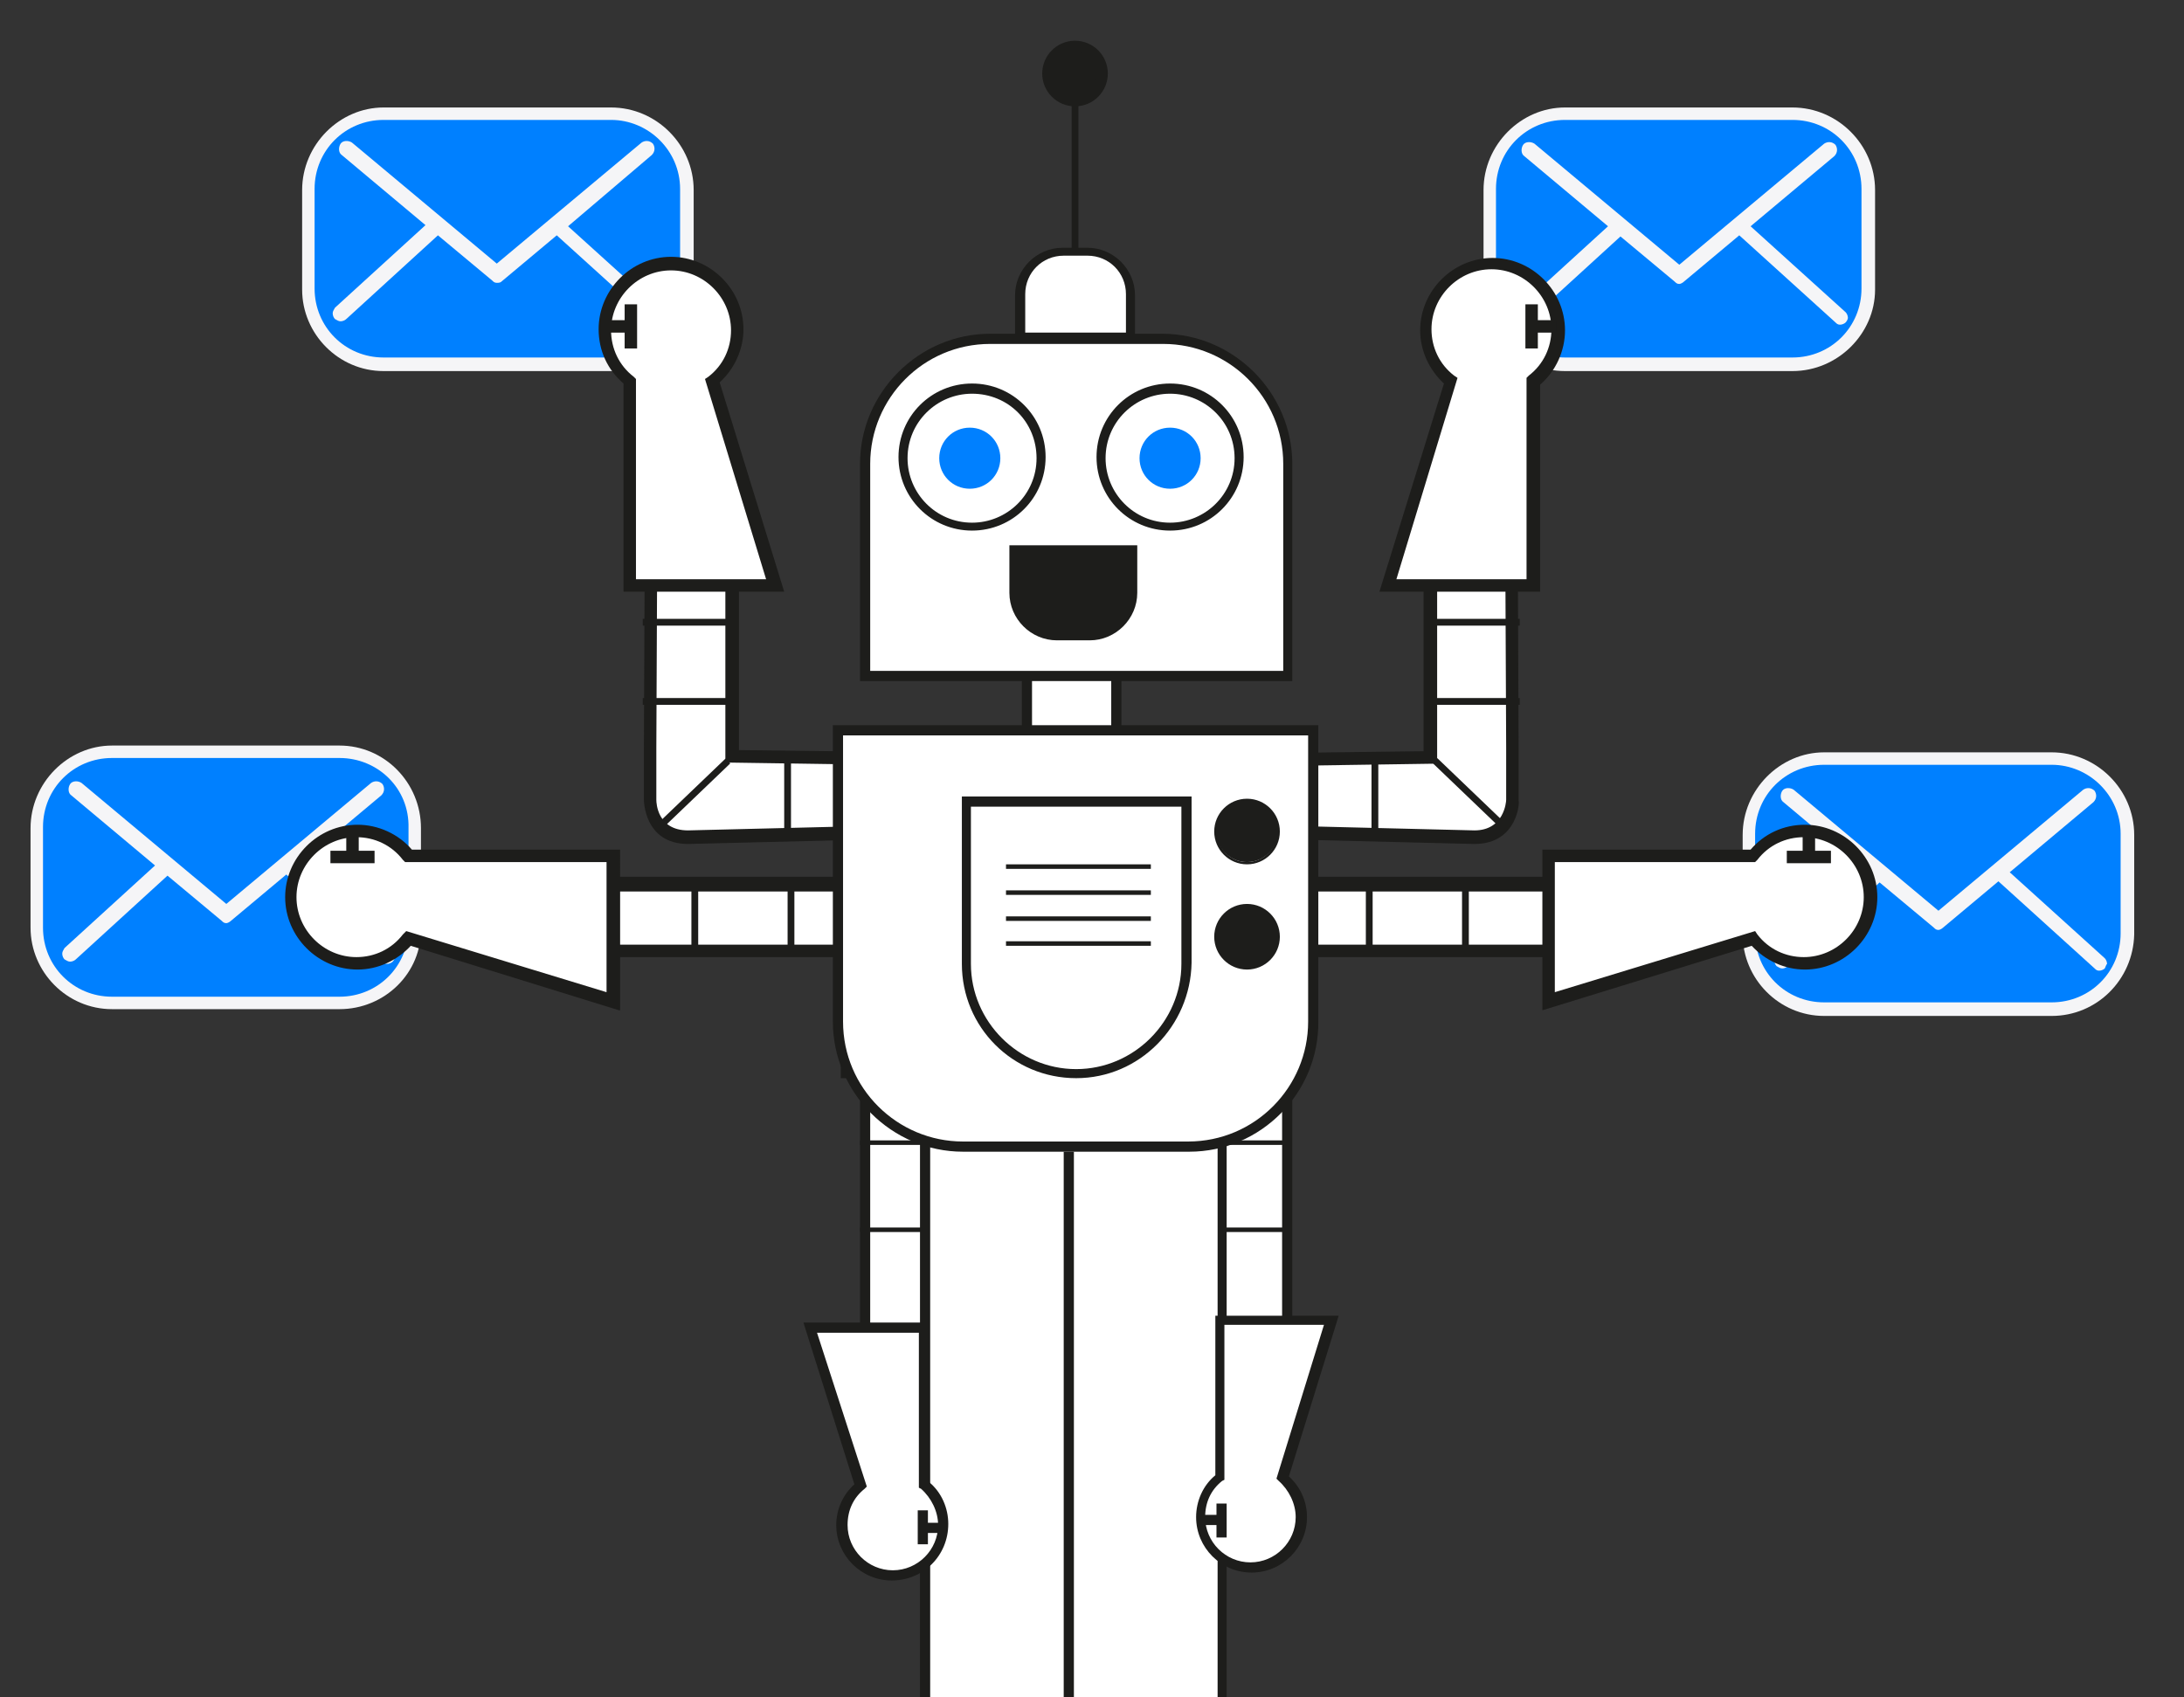<?xml version="1.0" encoding="utf-8"?>
<!-- Generator: Adobe Illustrator 24.0.3, SVG Export Plug-In . SVG Version: 6.00 Build 0)  -->
<svg version="1.1" id="Livello_1" xmlns="http://www.w3.org/2000/svg" xmlns:xlink="http://www.w3.org/1999/xlink" x="0px" y="0px"
	 viewBox="0 0 193 150" style="enable-background:new 0 0 193 150;" xml:space="preserve">
<rect x="0" y="0" width="193" height="150" fill="#333333" stroke="none"/>
<style type="text/css">
	.st0{fill:#0080FF;}
	.st1{fill:#F5F5F7;}
	.st2{fill:#FFFFFF;}
	.st3{fill:#1D1D1B;}
	.st4{fill:none;stroke:#1D1D1B;stroke-width:3.337;}
</style>
<g>
	<g>
		<g>
			<path class="st0" d="M58.6,28.5c-0.1,0.1-0.3,0.2-0.5,0.2h0c-0.2,0-0.3-0.1-0.4-0.2l-8.5-7.7l-4.9,4.1C44.2,25,44,25,43.9,25
				c-0.2,0-0.3-0.1-0.4-0.2l-4.8-4l-8.1,7.4c-0.1,0.1-0.3,0.2-0.5,0.2l0,0c-0.2,0-0.3-0.1-0.5-0.2c-0.1-0.1-0.2-0.3-0.2-0.5v0
				c0-0.2,0.1-0.3,0.2-0.5l8-7.3l-7.4-6.2c-0.3-0.2-0.3-0.7-0.1-1c0.2-0.3,0.7-0.3,1-0.1l0.6,0.5l12.2,10.2l12.2-10.2l0.6-0.5
				c0.3-0.2,0.7-0.2,1,0.1c0.2,0.3,0.2,0.7-0.1,1L50.2,20l8.4,7.6c0.1,0.1,0.2,0.3,0.2,0.5v0C58.8,28.2,58.8,28.4,58.6,28.5
				 M54,10.6H33.9c-3.4,0-6.1,2.7-6.1,6.1v8.8c0,3.4,2.7,6.1,6.1,6.1H54c3.4,0,6.1-2.7,6.1-6.1v-8.8C60.1,13.3,57.3,10.6,54,10.6"/>
		</g>
		<g>
			<path class="st1" d="M54,32.8H33.9c-4,0-7.2-3.3-7.2-7.2v-8.8c0-4,3.3-7.3,7.2-7.3H54c4,0,7.3,3.3,7.3,7.3v8.8
				C61.2,29.5,57.9,32.8,54,32.8z M30.7,29.4c0.9,0.7,1.9,1.1,3.1,1.1H54c1.1,0,2.2-0.4,3-1c0,0,0,0-0.1-0.1l-7.8-7.1l-4.1,3.4
				c-0.3,0.3-0.7,0.4-1.2,0.4c-0.4,0-0.8-0.1-1.2-0.4l-4.1-3.4l-7.4,6.7C31.1,29.2,30.9,29.3,30.7,29.4z M52,20l6.9,6.3
				c0-0.3,0.1-0.5,0.1-0.8v-8.8c0-0.8-0.2-1.5-0.5-2.1c0,0-0.1,0.1-0.1,0.1L52,20z M29.3,14.6c-0.3,0.6-0.5,1.4-0.5,2.1v8.8
				c0,0.3,0,0.5,0.1,0.8l6.9-6.3l-6.4-5.3C29.4,14.6,29.4,14.6,29.3,14.6z M32,12.1l0.4,0.4L43.9,22l11.9-10
				c-0.6-0.2-1.2-0.4-1.9-0.4H33.9C33.2,11.7,32.6,11.8,32,12.1z"/>
		</g>
		<g>
			<path class="st0" d="M163.1,28.5c-0.1,0.1-0.3,0.2-0.5,0.2h0c-0.2,0-0.3-0.1-0.4-0.2l-8.5-7.7l-4.9,4.1c-0.1,0.1-0.3,0.2-0.4,0.2
				c-0.2,0-0.3-0.1-0.4-0.2l-4.8-4l-8.1,7.4c-0.1,0.1-0.3,0.2-0.5,0.2l0,0c-0.2,0-0.3-0.1-0.5-0.2c-0.1-0.1-0.2-0.3-0.2-0.5v0
				c0-0.2,0.1-0.3,0.2-0.5l8-7.3l-7.4-6.2c-0.3-0.2-0.3-0.7-0.1-1c0.2-0.3,0.7-0.3,1-0.1l0.6,0.5l12.2,10.2l12.2-10.2l0.6-0.5
				c0.3-0.2,0.7-0.2,1,0.1c0.2,0.3,0.2,0.7-0.1,1l-7.4,6.2l8.4,7.6c0.1,0.1,0.2,0.3,0.2,0.5v0C163.3,28.2,163.2,28.4,163.1,28.5
				 M158.4,10.6h-20.1c-3.4,0-6.1,2.7-6.1,6.1v8.8c0,3.4,2.7,6.1,6.1,6.1h20.1c3.4,0,6.1-2.7,6.1-6.1v-8.8
				C164.5,13.3,161.8,10.6,158.4,10.6"/>
		</g>
		<g>
			<path class="st1" d="M158.4,32.8h-20.1c-4,0-7.2-3.3-7.2-7.2v-8.8c0-4,3.3-7.3,7.2-7.3h20.1c4,0,7.3,3.3,7.3,7.3v8.8
				C165.7,29.5,162.4,32.8,158.4,32.8z M135.2,29.4c0.9,0.7,1.9,1.1,3.1,1.1h20.1c1.1,0,2.2-0.4,3-1c0,0,0,0-0.1-0.1l-7.8-7.1
				l-4.1,3.4c-0.3,0.3-0.7,0.4-1.2,0.4c-0.4,0-0.8-0.1-1.2-0.4l-4.1-3.4l-7.4,6.7C135.6,29.2,135.4,29.3,135.2,29.4z M156.4,20
				l6.9,6.3c0-0.3,0.1-0.5,0.1-0.8v-8.8c0-0.8-0.2-1.5-0.5-2.1c0,0-0.1,0.1-0.1,0.1L156.4,20z M133.8,14.6c-0.3,0.6-0.5,1.4-0.5,2.1
				v8.8c0,0.3,0,0.5,0.1,0.8l6.9-6.3l-6.4-5.3C133.9,14.6,133.9,14.6,133.8,14.6z M136.5,12.1l0.4,0.4l11.5,9.6l11.9-10
				c-0.6-0.2-1.2-0.4-1.9-0.4h-20.1C137.7,11.7,137,11.8,136.5,12.1z"/>
		</g>
		<g>
			<path class="st0" d="M186,85.6c-0.1,0.1-0.3,0.2-0.5,0.2h0c-0.2,0-0.3-0.1-0.4-0.2l-8.5-7.7l-4.9,4.1c-0.1,0.1-0.3,0.2-0.4,0.2
				c-0.2,0-0.3-0.1-0.4-0.2l-4.8-4l-8.1,7.4c-0.1,0.1-0.3,0.2-0.5,0.2l0,0c-0.2,0-0.3-0.1-0.5-0.2c-0.1-0.1-0.2-0.3-0.2-0.5v0
				c0-0.2,0.1-0.3,0.2-0.5l8-7.3l-7.4-6.2c-0.3-0.2-0.3-0.7-0.1-1c0.2-0.3,0.7-0.3,1-0.1l0.6,0.5l12.2,10.2l12.2-10.2l0.6-0.5
				c0.3-0.2,0.7-0.2,1,0.1c0.2,0.3,0.2,0.7-0.1,1l-7.4,6.2l8.4,7.6c0.1,0.1,0.2,0.3,0.2,0.5v0C186.1,85.3,186.1,85.4,186,85.6
				 M181.3,67.6h-20.1c-3.4,0-6.1,2.7-6.1,6.1v8.8c0,3.4,2.7,6.1,6.1,6.1h20.1c3.4,0,6.1-2.7,6.1-6.1v-8.8
				C187.4,70.3,184.6,67.6,181.3,67.6"/>
		</g>
		<g>
			<path class="st1" d="M181.3,89.8h-20.1c-4,0-7.2-3.3-7.2-7.2v-8.8c0-4,3.3-7.3,7.2-7.3h20.1c4,0,7.3,3.3,7.3,7.3v8.8
				C188.5,86.6,185.3,89.8,181.3,89.8z M158.1,86.4c0.9,0.7,1.9,1.1,3.1,1.1h20.1c1.1,0,2.2-0.4,3-1c0,0,0,0-0.1-0.1l-7.8-7.1
				l-4.1,3.4c-0.3,0.3-0.7,0.4-1.2,0.4c-0.4,0-0.8-0.1-1.2-0.4l-4.1-3.4l-7.4,6.7C158.4,86.3,158.2,86.4,158.1,86.4z M179.3,77
				l6.9,6.3c0-0.3,0.1-0.5,0.1-0.8v-8.8c0-0.8-0.2-1.5-0.5-2.1c0,0-0.1,0.1-0.1,0.1L179.3,77z M156.7,71.6c-0.3,0.6-0.5,1.4-0.5,2.1
				v8.8c0,0.3,0,0.5,0.1,0.8l6.9-6.3l-6.4-5.3C156.7,71.7,156.7,71.6,156.7,71.6z M159.3,69.1l0.4,0.4l11.5,9.6l11.9-10
				c-0.6-0.2-1.2-0.4-1.9-0.4h-20.1C160.5,68.7,159.9,68.9,159.3,69.1z"/>
		</g>
		<g>
			<path class="st0" d="M34.7,85c-0.1,0.1-0.3,0.2-0.5,0.2h0c-0.2,0-0.3-0.1-0.4-0.2l-8.5-7.7l-4.9,4.1c-0.1,0.1-0.3,0.2-0.4,0.2
				c-0.2,0-0.3-0.1-0.4-0.2l-4.8-4l-8.1,7.4c-0.1,0.1-0.3,0.2-0.5,0.2l0,0c-0.2,0-0.3-0.1-0.5-0.2c-0.1-0.1-0.2-0.3-0.2-0.5v0
				c0-0.2,0.1-0.3,0.2-0.5l8-7.3l-7.4-6.2c-0.3-0.2-0.3-0.7-0.1-1c0.2-0.3,0.7-0.3,1-0.1l0.6,0.5L20,79.9l12.2-10.2l0.6-0.5
				c0.3-0.2,0.7-0.2,1,0.1c0.2,0.3,0.2,0.7-0.1,1l-7.4,6.2l8.4,7.6c0.1,0.1,0.2,0.3,0.2,0.5v0C34.9,84.7,34.8,84.9,34.7,85 M30,67
				H9.9c-3.4,0-6.1,2.7-6.1,6.1V82c0,3.4,2.7,6.1,6.1,6.1H30c3.4,0,6.1-2.7,6.1-6.1v-8.8C36.2,69.7,33.4,67,30,67"/>
		</g>
		<g>
			<path class="st1" d="M30,89.2H9.9c-4,0-7.2-3.3-7.2-7.2v-8.8c0-4,3.3-7.3,7.2-7.3H30c4,0,7.2,3.3,7.2,7.3V82
				C37.3,86,34,89.2,30,89.2z M6.8,85.9c0.9,0.7,1.9,1.1,3.1,1.1H30c1.1,0,2.2-0.4,3-1c0,0,0,0-0.1-0.1l-7.8-7.1l-4.1,3.4
				c-0.3,0.3-0.7,0.4-1.2,0.4c-0.4,0-0.8-0.1-1.2-0.4l-4.1-3.4l-7.4,6.7C7.2,85.7,7,85.8,6.8,85.9z M28,76.4l6.9,6.3
				c0-0.3,0.1-0.5,0.1-0.8v-8.8c0-0.8-0.2-1.5-0.5-2.1c0,0-0.1,0.1-0.1,0.1L28,76.4z M5.4,71C5.1,71.7,5,72.4,5,73.1V82
				c0,0.3,0,0.5,0.1,0.8l6.9-6.3l-6.4-5.3C5.5,71.1,5.5,71.1,5.4,71z M8.1,68.5l0.4,0.4L20,78.5l11.9-10c-0.6-0.2-1.2-0.4-1.9-0.4
				H9.9C9.3,68.1,8.6,68.3,8.1,68.5z"/>
		</g>
		<g>
			<path class="st0" d="M58.6,28.5c-0.1,0.1-0.3,0.2-0.5,0.2h0c-0.2,0-0.3-0.1-0.4-0.2l-8.5-7.7l-4.9,4.1C44.2,25,44,25,43.9,25
				c-0.2,0-0.3-0.1-0.4-0.2l-4.8-4l-8.1,7.4c-0.1,0.1-0.3,0.2-0.5,0.2l0,0c-0.2,0-0.3-0.1-0.5-0.2c-0.1-0.1-0.2-0.3-0.2-0.5v0
				c0-0.2,0.1-0.3,0.2-0.5l8-7.3l-7.4-6.2c-0.3-0.2-0.3-0.7-0.1-1c0.2-0.3,0.7-0.3,1-0.1l0.6,0.5l12.2,10.2l12.2-10.2l0.6-0.5
				c0.3-0.2,0.7-0.2,1,0.1c0.2,0.3,0.2,0.7-0.1,1L50.2,20l8.4,7.6c0.1,0.1,0.2,0.3,0.2,0.5v0C58.8,28.2,58.8,28.4,58.6,28.5
				 M54,10.6H33.9c-3.4,0-6.1,2.7-6.1,6.1v8.8c0,3.4,2.7,6.1,6.1,6.1H54c3.4,0,6.1-2.7,6.1-6.1v-8.8C60.1,13.3,57.3,10.6,54,10.6"/>
		</g>
		<g>
			<path class="st0" d="M163.1,28.5c-0.1,0.1-0.3,0.2-0.5,0.2h0c-0.2,0-0.3-0.1-0.4-0.2l-8.5-7.7l-4.9,4.1c-0.1,0.1-0.3,0.2-0.4,0.2
				c-0.2,0-0.3-0.1-0.4-0.2l-4.8-4l-8.1,7.4c-0.1,0.1-0.3,0.2-0.5,0.2l0,0c-0.2,0-0.3-0.1-0.5-0.2c-0.1-0.1-0.2-0.3-0.2-0.5v0
				c0-0.2,0.1-0.3,0.2-0.5l8-7.3l-7.4-6.2c-0.3-0.2-0.3-0.7-0.1-1c0.2-0.3,0.7-0.3,1-0.1l0.6,0.5l12.2,10.2l12.2-10.2l0.6-0.5
				c0.3-0.2,0.7-0.2,1,0.1c0.2,0.3,0.2,0.7-0.1,1l-7.4,6.2l8.4,7.6c0.1,0.1,0.2,0.3,0.2,0.5v0C163.3,28.2,163.2,28.4,163.1,28.5
				 M158.4,10.6h-20.1c-3.4,0-6.1,2.7-6.1,6.1v8.8c0,3.4,2.7,6.1,6.1,6.1h20.1c3.4,0,6.1-2.7,6.1-6.1v-8.8
				C164.5,13.3,161.8,10.6,158.4,10.6"/>
		</g>
		<g>
			<path class="st0" d="M186,85.6c-0.1,0.1-0.3,0.2-0.5,0.2h0c-0.2,0-0.3-0.1-0.4-0.2l-8.5-7.7l-4.9,4.1c-0.1,0.1-0.3,0.2-0.4,0.2
				c-0.2,0-0.3-0.1-0.4-0.2l-4.8-4l-8.1,7.4c-0.1,0.1-0.3,0.2-0.5,0.2l0,0c-0.2,0-0.3-0.1-0.5-0.2c-0.1-0.1-0.2-0.3-0.2-0.5v0
				c0-0.2,0.1-0.3,0.2-0.5l8-7.3l-7.4-6.2c-0.3-0.2-0.3-0.7-0.1-1c0.2-0.3,0.7-0.3,1-0.1l0.6,0.5l12.2,10.2l12.2-10.2l0.6-0.5
				c0.3-0.2,0.7-0.2,1,0.1c0.2,0.3,0.2,0.7-0.1,1l-7.4,6.2l8.4,7.6c0.1,0.1,0.2,0.3,0.2,0.5v0C186.1,85.3,186.1,85.4,186,85.6
				 M181.3,67.6h-20.1c-3.4,0-6.1,2.7-6.1,6.1v8.8c0,3.4,2.7,6.1,6.1,6.1h20.1c3.4,0,6.1-2.7,6.1-6.1v-8.8
				C187.4,70.3,184.6,67.6,181.3,67.6"/>
		</g>
		<g>
			<path class="st0" d="M34.7,85c-0.1,0.1-0.3,0.2-0.5,0.2h0c-0.2,0-0.3-0.1-0.4-0.2l-8.5-7.7l-4.9,4.1c-0.1,0.1-0.3,0.2-0.4,0.2
				c-0.2,0-0.3-0.1-0.4-0.2l-4.8-4l-8.1,7.4c-0.1,0.1-0.3,0.2-0.5,0.2l0,0c-0.2,0-0.3-0.1-0.5-0.2c-0.1-0.1-0.2-0.3-0.2-0.5v0
				c0-0.2,0.1-0.3,0.2-0.5l8-7.3l-7.4-6.2c-0.3-0.2-0.3-0.7-0.1-1c0.2-0.3,0.7-0.3,1-0.1l0.6,0.5L20,79.9l12.2-10.2l0.6-0.5
				c0.3-0.2,0.7-0.2,1,0.1c0.2,0.3,0.2,0.7-0.1,1l-7.4,6.2l8.4,7.6c0.1,0.1,0.2,0.3,0.2,0.5v0C34.9,84.7,34.8,84.9,34.7,85 M30,67
				H9.9c-3.4,0-6.1,2.7-6.1,6.1V82c0,3.4,2.7,6.1,6.1,6.1H30c3.4,0,6.1-2.7,6.1-6.1v-8.8C36.2,69.7,33.4,67,30,67"/>
		</g>
	</g>
	<g>
		<rect x="89.7" y="78.2" class="st2" width="57.2" height="5.9"/>
	</g>
	<g>
		<path class="st3" d="M147.4,84.6H89.1v-7.1h58.4V84.6z M90.2,83.5h56v-4.7h-56V83.5z"/>
	</g>
	<g>
		<rect x="95.1" y="77.9" class="st3" width="0.6" height="6.5"/>
	</g>
	<g>
		<rect x="103.7" y="77.9" class="st3" width="0.6" height="6.5"/>
	</g>
	<g>
		<rect x="112.2" y="77.9" class="st3" width="0.6" height="6.5"/>
	</g>
	<g>
		<rect x="120.7" y="77.9" class="st3" width="0.6" height="6.5"/>
	</g>
	<g>
		<rect x="129.2" y="77.9" class="st3" width="0.6" height="6.5"/>
	</g>
	<g>
		<rect x="137.7" y="77.9" class="st3" width="0.6" height="6.5"/>
	</g>
	<g>
		<g>
			<path class="st2" d="M93.3,67.4l33.2-0.5V43.1h7.1l0.1,23l0,0.9l0,3.7c0,0,0,3.3-3.4,3.3l-28.5-0.7"/>
		</g>
		<g>
			<path class="st3" d="M130.3,74.6C130.3,74.6,130.3,74.6,130.3,74.6l-28.5-0.7c-0.3,0-0.6-0.3-0.6-0.6c0-0.3,0.3-0.6,0.6-0.6
				c0,0,0,0,0,0l28.5,0.7c0,0,0,0,0,0c2.6,0,2.8-2.5,2.8-2.7l0-3.7l0-0.9l-0.1-22.4h-6v23.8l-33.8,0.5c-0.3,0-0.6-0.3-0.6-0.6
				c0-0.3,0.3-0.6,0.6-0.6l32.6-0.4V42.5h8.3l0.1,23.6l0,0.9l0,3.8C134.3,70.7,134.2,74.6,130.3,74.6z"/>
		</g>
		<g>
			<path class="st2" d="M128.2,33.7l-5.5,18.1h12.8V33.7c1.3-1.1,2.2-2.7,2.2-4.5c0-3.2-2.6-5.8-5.8-5.8c-3.2,0-5.8,2.6-5.8,5.8
				C126,31,126.9,32.6,128.2,33.7"/>
		</g>
		<g>
			<path class="st3" d="M136,52.3h-14.1l5.7-18.4c-1.3-1.2-2.1-2.9-2.1-4.7c0-3.5,2.9-6.4,6.4-6.4c3.5,0,6.4,2.9,6.4,6.4
				c0,1.8-0.8,3.6-2.2,4.8V52.3z M123.4,51.2h11.5V33.4l0.2-0.2c1.3-1,2-2.5,2-4.1c0-2.9-2.4-5.3-5.3-5.3c-2.9,0-5.3,2.4-5.3,5.3
				c0,1.6,0.7,3.1,2,4.1l0.3,0.2L123.4,51.2z"/>
		</g>
	</g>
	<g>
		<rect x="134.8" y="26.9" class="st3" width="1.1" height="3.9"/>
	</g>
	<g>
		<rect x="135.3" y="28.3" class="st3" width="2.2" height="1.1"/>
	</g>
	<g>
		<rect x="121.2" y="66.7" class="st3" width="0.6" height="7.4"/>
	</g>
	<g>
		
			<rect x="129.5" y="66" transform="matrix(0.692 -0.722 0.722 0.692 -10.665 115.275)" class="st3" width="0.6" height="8.2"/>
	</g>
	<g>
		<rect x="126.6" y="61.7" class="st3" width="7.7" height="0.6"/>
	</g>
	<g>
		<rect x="126.6" y="54.7" class="st3" width="7.7" height="0.6"/>
	</g>
	<g>
		<g>
			<path class="st2" d="M97.8,67.4l-33.2-0.5V43.1h-7.1l-0.1,23l0,0.9l0,3.7c0,0,0,3.3,3.4,3.3l28.5-0.7"/>
		</g>
		<g>
			<path class="st3" d="M60.8,74.6c-3.9,0-3.9-3.9-3.9-3.9l0-3.7l0-0.9l0.1-23.6h8.3v23.8l32.6,0.4c0.3,0,0.6,0.3,0.6,0.6
				c0,0.3-0.3,0.6-0.6,0.6c0,0,0,0,0,0l-33.8-0.5V43.7h-6L58,66.1l0,0.9l0,3.7c0,0.3,0.1,2.7,2.8,2.7c0,0,0,0,0,0l28.5-0.7
				c0,0,0,0,0,0c0.3,0,0.6,0.3,0.6,0.6c0,0.3-0.2,0.6-0.6,0.6L60.8,74.6C60.8,74.6,60.8,74.6,60.8,74.6z"/>
		</g>
		<g>
			<path class="st2" d="M63,33.7l5.5,18.1H55.7V33.7c-1.3-1.1-2.2-2.7-2.2-4.5c0-3.2,2.6-5.8,5.8-5.8c3.2,0,5.8,2.6,5.8,5.8
				C65.1,31,64.3,32.6,63,33.7"/>
		</g>
		<g>
			<path class="st3" d="M69.3,52.3H55.1V33.9c-1.4-1.2-2.2-2.9-2.2-4.8c0-3.5,2.9-6.4,6.4-6.4c3.5,0,6.4,2.9,6.4,6.4
				c0,1.8-0.8,3.5-2.1,4.7L69.3,52.3z M56.2,51.2h11.5l-5.4-17.7l0.3-0.2c1.3-1,2-2.5,2-4.1c0-2.9-2.4-5.3-5.3-5.3
				c-2.9,0-5.3,2.4-5.3,5.3c0,1.6,0.7,3.1,2,4.1l0.2,0.2V51.2z"/>
		</g>
	</g>
	<g>
		<rect x="55.2" y="26.9" class="st3" width="1.1" height="3.9"/>
	</g>
	<g>
		<rect x="53.6" y="28.3" class="st3" width="2.2" height="1.1"/>
	</g>
	<g>
		<rect x="69.3" y="66.7" class="st3" width="0.6" height="7.4"/>
	</g>
	<g>
		
			<rect x="57.3" y="69.8" transform="matrix(0.722 -0.692 0.692 0.722 -31.476 61.978)" class="st3" width="8.2" height="0.6"/>
	</g>
	<g>
		<rect x="56.8" y="61.7" class="st3" width="7.7" height="0.6"/>
	</g>
	<g>
		<rect x="56.8" y="54.7" class="st3" width="7.7" height="0.6"/>
	</g>
	<g>
		<rect x="47.1" y="78.2" class="st2" width="57.2" height="5.9"/>
	</g>
	<g>
		<path class="st3" d="M104.9,84.6H46.5v-7.1h58.4V84.6z M47.7,83.5h56v-4.7h-56V83.5z"/>
	</g>
	<g>
		<rect x="52.6" y="77.9" class="st3" width="0.6" height="6.5"/>
	</g>
	<g>
		<rect x="61.1" y="77.9" class="st3" width="0.6" height="6.5"/>
	</g>
	<g>
		<rect x="69.6" y="77.9" class="st3" width="0.6" height="6.5"/>
	</g>
	<g>
		<rect x="78.1" y="77.9" class="st3" width="0.6" height="6.5"/>
	</g>
	<g>
		<rect x="86.6" y="77.9" class="st3" width="0.6" height="6.5"/>
	</g>
	<g>
		<rect x="95.2" y="77.9" class="st3" width="0.6" height="6.5"/>
	</g>
	<g>
		<g>
			<path class="st2" d="M81.4,67.3c-2.7,0-5,2.2-5,5v47.6c0,2.7,2.2,5,5,5h27.4c2.7,0,5-2.2,5-5V72.3c0-2.7-2.2-5-5-5H81.4z"/>
		</g>
		<g>
			<path class="st3" d="M108.8,125.4H81.4c-3,0-5.4-2.4-5.4-5.4V72.3c0-3,2.4-5.4,5.4-5.4h27.4c3,0,5.4,2.4,5.4,5.4v47.6
				C114.2,122.9,111.8,125.4,108.8,125.4z M81.4,67.8c-2.5,0-4.5,2-4.5,4.5v47.6c0,2.5,2,4.5,4.5,4.5h27.4c2.5,0,4.5-2,4.5-4.5V72.3
				c0-2.5-2-4.5-4.5-4.5H81.4z"/>
		</g>
		<g>
			<path class="st2" d="M94.7,43.1c-2.2,0-4,1.8-4,4v19.1c0,2.2,1.8,4,4,4s4-1.8,4-4V47C98.6,44.9,96.9,43.1,94.7,43.1"/>
		</g>
		<g>
			<path class="st3" d="M94.7,70.6c-2.4,0-4.4-2-4.4-4.4V47c0-2.4,2-4.4,4.4-4.4c2.4,0,4.4,2,4.4,4.4v19.1
				C99.1,68.6,97.1,70.6,94.7,70.6z M94.7,43.5c-1.9,0-3.5,1.6-3.5,3.5v19.1c0,1.9,1.6,3.5,3.5,3.5c1.9,0,3.5-1.6,3.5-3.5V47
				C98.2,45.1,96.6,43.5,94.7,43.5z"/>
		</g>
		<g>
			<path class="st2" d="M87.5,29.9c-6.1,0-11.1,5-11.1,11.1v18.8h37.3V41c0-6.1-5-11.1-11.1-11.1H87.5z"/>
		</g>
		<g>
			<path class="st3" d="M114.2,60.2H76V41c0-6.3,5.2-11.5,11.5-11.5h15.2c6.3,0,11.5,5.2,11.5,11.5V60.2z M76.9,59.3h36.5V41
				c0-5.9-4.8-10.6-10.6-10.6H87.5c-5.9,0-10.6,4.8-10.6,10.6V59.3z"/>
		</g>
		<g>
			<path class="st3" d="M96.3,56.2c2.1,0,3.8-1.7,3.8-3.8v-3.8H89.6v3.8c0,2.1,1.7,3.8,3.8,3.8H96.3z"/>
		</g>
		<g>
			<path class="st3" d="M96.3,56.6h-2.9c-2.3,0-4.2-1.9-4.2-4.2v-4.2h11.3v4.2C100.5,54.7,98.6,56.6,96.3,56.6z M90,49v3.4
				c0,1.9,1.5,3.4,3.4,3.4h2.9c1.9,0,3.4-1.5,3.4-3.4V49H90z"/>
		</g>
		<g>
			<path class="st2" d="M94,22.3c-2.1,0-3.8,1.7-3.8,3.8v3.8h9.8v-3.8c0-2.1-1.7-3.8-3.8-3.8H94z"/>
		</g>
		<g>
			<path class="st3" d="M100.4,30.3H89.7v-4.2c0-2.3,1.9-4.2,4.2-4.2h2.2c2.3,0,4.2,1.9,4.2,4.2V30.3z M90.6,29.4h8.9v-3.4
				c0-1.9-1.5-3.4-3.4-3.4H94c-1.9,0-3.4,1.5-3.4,3.4V29.4z"/>
		</g>
	</g>
	<g>
		<rect x="81.8" y="81.4" class="st2" width="26.2" height="70.8"/>
	</g>
	<g>
		<g>
			<path class="st3" d="M108.4,152.2H81.3V81h27.1V152.2z M82.2,151.4h25.4V81.9H82.2V151.4z"/>
		</g>
		<g>
			<rect x="94" y="101.8" class="st3" width="0.9" height="50"/>
		</g>
		<g>
			<path class="st2" d="M113.4,130.6l4.3-13.9h-9.9v13.9c-1,0.8-1.7,2.1-1.7,3.5c0,2.5,2,4.5,4.5,4.5c2.5,0,4.5-2,4.5-4.5
				C115.1,132.7,114.4,131.4,113.4,130.6"/>
		</g>
		<g>
			<path class="st3" d="M110.6,139c-2.7,0-4.9-2.2-4.9-4.9c0-1.4,0.6-2.8,1.7-3.7v-14.1h10.9l-4.4,14.2c1,0.9,1.6,2.2,1.6,3.6
				C115.5,136.8,113.3,139,110.6,139z M108.2,117.1v13.7l-0.2,0.1c-1,0.8-1.5,1.9-1.5,3.2c0,2.2,1.8,4,4,4c2.2,0,4-1.8,4-4
				c0-1.2-0.6-2.4-1.5-3.2l-0.2-0.2l4.2-13.6H108.2z"/>
		</g>
	</g>
	<g>
		<rect x="107.5" y="132.9" class="st3" width="0.9" height="3"/>
	</g>
	<g>
		<rect x="106.2" y="133.9" class="st3" width="1.7" height="0.9"/>
	</g>
	<g>
		<g>
			<path class="st2" d="M76,131.3l-4.5-13.9h10.1v13.9c1,0.8,1.7,2.1,1.7,3.5c0,2.5-2,4.5-4.5,4.5c-2.5,0-4.5-2-4.5-4.5
				C74.4,133.4,75,132.1,76,131.3"/>
		</g>
		<g>
			<path class="st3" d="M78.8,139.7c-2.7,0-4.9-2.2-4.9-4.9c0-1.4,0.6-2.7,1.6-3.6L71,116.9h11.1v14.1c1.1,0.9,1.7,2.3,1.7,3.7
				C83.8,137.5,81.6,139.7,78.8,139.7z M72.2,117.8l4.4,13.6l-0.2,0.2c-1,0.8-1.5,1.9-1.5,3.2c0,2.2,1.8,4,4,4c2.2,0,4-1.8,4-4
				c0-1.2-0.6-2.4-1.5-3.2l-0.2-0.1v-13.7H72.2z"/>
		</g>
	</g>
	<g>
		<rect x="81.1" y="133.5" class="st3" width="0.9" height="3"/>
	</g>
	<g>
		<rect x="81.6" y="134.6" class="st3" width="1.7" height="0.9"/>
	</g>
	<g>
		<rect x="74.8" y="85.7" class="st2" width="6.9" height="9.1"/>
	</g>
	<g>
		<path class="st3" d="M82.1,95.3h-7.8v-10h7.8V95.3z M75.2,94.4h6.1v-8.2h-6.1V94.4z"/>
	</g>
	<g>
		<rect x="107.5" y="75.3" class="st3" width="0.9" height="16.6"/>
	</g>
	<g>
		<rect x="81.3" y="75.3" class="st3" width="0.9" height="16.6"/>
	</g>
	<g>
		<rect x="77.1" y="90.4" class="st3" width="4.3" height="0.4"/>
	</g>
	<g>
		<g>
			<path class="st3" d="M103.4,46.9c-3.6,0-6.5-2.9-6.5-6.5c0-3.6,2.9-6.5,6.5-6.5s6.5,2.9,6.5,6.5C109.9,44,107,46.9,103.4,46.9z
				 M103.4,34.8c-3.1,0-5.7,2.5-5.7,5.7c0,3.1,2.5,5.7,5.7,5.7c3.1,0,5.7-2.5,5.7-5.7C109.1,37.3,106.5,34.8,103.4,34.8z"/>
		</g>
		<g>
			<path class="st2" d="M85.9,46.5c3.3,0,6.1-2.7,6.1-6.1c0-3.3-2.7-6.1-6.1-6.1s-6.1,2.7-6.1,6.1C79.9,43.8,82.6,46.5,85.9,46.5"/>
		</g>
		<g>
			<path class="st3" d="M85.9,46.9c-3.6,0-6.5-2.9-6.5-6.5c0-3.6,2.9-6.5,6.5-6.5s6.5,2.9,6.5,6.5C92.4,44,89.5,46.9,85.9,46.9z
				 M85.9,34.8c-3.1,0-5.7,2.5-5.7,5.7c0,3.1,2.5,5.7,5.7,5.7c3.1,0,5.7-2.5,5.7-5.7C91.6,37.3,89.1,34.8,85.9,34.8z"/>
		</g>
		<g>
			<path class="st0" d="M103.4,43.2c1.5,0,2.7-1.2,2.7-2.7c0-1.5-1.2-2.7-2.7-2.7c-1.5,0-2.7,1.2-2.7,2.7
				C100.7,42,101.9,43.2,103.4,43.2"/>
		</g>
		<g>
			<path class="st0" d="M85.7,43.2c1.5,0,2.7-1.2,2.7-2.7c0-1.5-1.2-2.7-2.7-2.7c-1.5,0-2.7,1.2-2.7,2.7C83,42,84.2,43.2,85.7,43.2"
				/>
		</g>
	</g>
	<g>
		<rect x="108" y="100.8" class="st3" width="5.8" height="0.4"/>
	</g>
	<g>
		<rect x="76" y="100.8" class="st3" width="5.8" height="0.4"/>
	</g>
	<g>
		<rect x="108" y="108.5" class="st3" width="5.8" height="0.4"/>
	</g>
	<g>
		<rect x="76" y="108.5" class="st3" width="5.8" height="0.4"/>
	</g>
	<g>
		<g>
			<path class="st2" d="M85.1,101.3c-6.1,0-11.1-5-11.1-11.1V64.5h42.1v25.7c0,6.1-5,11.1-11.1,11.1H85.1z"/>
		</g>
		<g>
			<path class="st3" d="M105.1,101.8H85.1c-6.3,0-11.5-5.2-11.5-11.5V64.1h42.9v26.1C116.6,96.6,111.4,101.8,105.1,101.8z M74.5,65
				v25.3c0,5.9,4.8,10.6,10.6,10.6h19.9c5.9,0,10.6-4.8,10.6-10.6V65H74.5z"/>
		</g>
		<g>
			<path class="st2" d="M95.1,94.8c5.4,0,9.7-4.3,9.7-9.7V70.8H85.4v14.3C85.4,90.5,89.7,94.8,95.1,94.8"/>
		</g>
		<g>
			<path class="st3" d="M95.1,95.3c-5.6,0-10.1-4.5-10.1-10.1V70.4h20.3v14.7C105.2,90.7,100.7,95.3,95.1,95.3z M85.8,71.3v13.9
				c0,5.1,4.2,9.3,9.3,9.3c5.1,0,9.3-4.2,9.3-9.3V71.3H85.8z"/>
		</g>
	</g>
	<g>
		<rect x="94.7" y="9" class="st3" width="0.6" height="13"/>
	</g>
	<g>
		<g>
			<path class="st3" d="M95,8.9c1.3,0,2.4-1.1,2.4-2.4c0-1.3-1.1-2.4-2.4-2.4c-1.3,0-2.4,1.1-2.4,2.4C92.6,7.8,93.7,8.9,95,8.9"/>
		</g>
		<g>
			<path class="st3" d="M95,9.4c-1.6,0-2.9-1.3-2.9-2.9c0-1.6,1.3-2.9,2.9-2.9s2.9,1.3,2.9,2.9C97.9,8.1,96.6,9.4,95,9.4z M95,4.6
				c-1,0-1.9,0.8-1.9,1.9c0,1,0.8,1.9,1.9,1.9c1,0,1.9-0.8,1.9-1.9C96.9,5.4,96,4.6,95,4.6z"/>
		</g>
		<g>
			<path class="st3" d="M110.2,76.2c1.5,0,2.7-1.2,2.7-2.7c0-1.5-1.2-2.7-2.7-2.7c-1.5,0-2.7,1.2-2.7,2.7
				C107.5,75,108.7,76.2,110.2,76.2"/>
		</g>
		<g>
			<path class="st3" d="M110.2,76.4c-1.6,0-2.9-1.3-2.9-2.9s1.3-2.9,2.9-2.9c1.6,0,2.9,1.3,2.9,2.9S111.8,76.4,110.2,76.4z
				 M110.2,71c-1.4,0-2.6,1.1-2.6,2.6c0,1.4,1.1,2.6,2.6,2.6c1.4,0,2.6-1.1,2.6-2.6C112.8,72.1,111.6,71,110.2,71z"/>
		</g>
		<g>
			<path class="st3" d="M110.2,85.6c1.5,0,2.7-1.2,2.7-2.7c0-1.5-1.2-2.7-2.7-2.7c-1.5,0-2.7,1.2-2.7,2.7
				C107.5,84.3,108.7,85.6,110.2,85.6"/>
		</g>
		<g>
			<path class="st3" d="M110.2,85.7c-1.6,0-2.9-1.3-2.9-2.9c0-1.6,1.3-2.9,2.9-2.9c1.6,0,2.9,1.3,2.9,2.9
				C113.1,84.4,111.8,85.7,110.2,85.7z M110.2,80.3c-1.4,0-2.6,1.1-2.6,2.6c0,1.4,1.1,2.6,2.6,2.6c1.4,0,2.6-1.1,2.6-2.6
				C112.8,81.4,111.6,80.3,110.2,80.3z"/>
		</g>
	</g>
	<g>
		<rect x="88.9" y="76.4" class="st3" width="12.8" height="0.4"/>
	</g>
	<g>
		<rect x="88.9" y="78.7" class="st3" width="12.8" height="0.4"/>
	</g>
	<g>
		<rect x="88.9" y="81" class="st3" width="12.8" height="0.4"/>
	</g>
	<g>
		<rect x="88.9" y="83.2" class="st3" width="12.8" height="0.4"/>
	</g>
	<g>
		<g>
			<path class="st2" d="M154.9,82.9l-18.1,5.5V75.7h18.1c1.1-1.3,2.7-2.2,4.5-2.2c3.2,0,5.8,2.6,5.8,5.8c0,3.2-2.6,5.8-5.8,5.8
				C157.6,85.1,156,84.3,154.9,82.9"/>
		</g>
		<g>
			<path class="st3" d="M136.3,89.3V75.1h18.4c1.2-1.4,2.9-2.2,4.8-2.2c3.5,0,6.4,2.9,6.4,6.4c0,3.5-2.9,6.4-6.4,6.4
				c-1.8,0-3.5-0.8-4.7-2.1L136.3,89.3z M137.4,76.2v11.5l17.7-5.4l0.2,0.3c1,1.3,2.5,2,4.1,2c2.9,0,5.3-2.4,5.3-5.3
				c0-2.9-2.4-5.3-5.3-5.3c-1.6,0-3.1,0.7-4.1,2l-0.2,0.2H137.4z"/>
		</g>
	</g>
	<g>
		<rect x="157.9" y="75.2" class="st3" width="3.9" height="1.1"/>
	</g>
	<g>
		<rect x="159.3" y="73.5" class="st3" width="1.1" height="2.2"/>
	</g>
	<g>
		<g>
			<path class="st2" d="M36.1,82.9l18.1,5.5V75.7H36.1c-1.1-1.3-2.7-2.2-4.5-2.2c-3.2,0-5.8,2.6-5.8,5.8c0,3.2,2.6,5.8,5.8,5.8
				C33.4,85.1,35,84.3,36.1,82.9"/>
		</g>
		<g>
			<path class="st3" d="M54.7,89.3l-18.4-5.7c-1.2,1.3-2.9,2.1-4.7,2.1c-3.5,0-6.4-2.9-6.4-6.4c0-3.5,2.9-6.4,6.4-6.4
				c1.8,0,3.6,0.8,4.8,2.2h18.4V89.3z M35.9,82.3l17.7,5.4V76.2H35.8L35.6,76c-1-1.3-2.5-2-4.1-2c-2.9,0-5.3,2.4-5.3,5.3
				c0,2.9,2.4,5.3,5.3,5.3c1.6,0,3.1-0.7,4.1-2L35.9,82.3z"/>
		</g>
	</g>
	<g>
		<rect x="29.2" y="75.2" class="st3" width="3.9" height="1.1"/>
	</g>
	<g>
		<rect x="30.6" y="73.5" class="st3" width="1.1" height="2.2"/>
	</g>
</g>
</svg>
